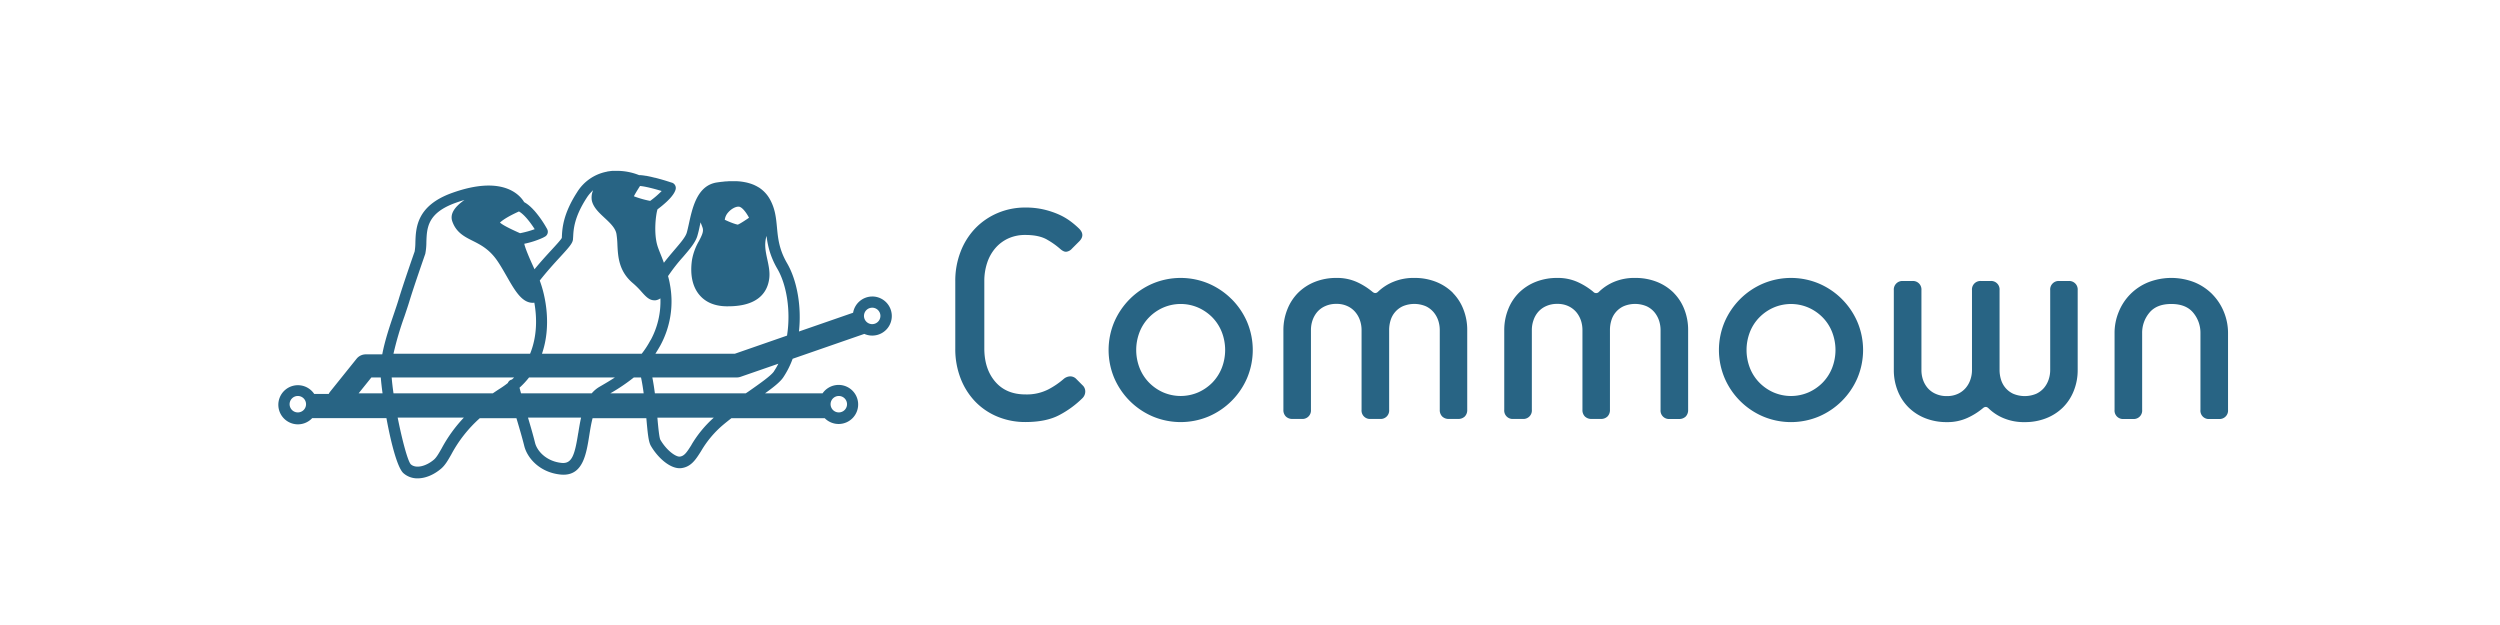 <svg width="200" height="50" viewBox="0 0 1500 375" fill="none" xmlns="http://www.w3.org/2000/svg" aria-label="Commown" role="img">
	<path d="M645.859 227.48a4.994 4.994 0 00-4-1.65 6.438 6.438 0 00-3.78 1.65 47.444 47.444 0 01-9.11 6.17 28.445 28.445 0 01-13.7 3c-7.727 0-13.774-2.55-18.14-7.65-4.367-5.1-6.547-11.767-6.54-20v-40.41a34.329 34.329 0 011.67-10.77 25.722 25.722 0 014.87-8.83 22.688 22.688 0 017.74-5.88 24.006 24.006 0 0110.4-2.13c5.62 0 10.08 1 13.33 3a46.556 46.556 0 017.27 5.15c1.48 1.35 2.77 2 3.87 1.93a5.545 5.545 0 003.49-1.93l4.23-4.23c2.593-2.567 2.593-5.143 0-7.73a51.916 51.916 0 00-5.06-4.32 37.615 37.615 0 00-7.08-4.14 51.06 51.06 0 00-9-3 47.723 47.723 0 00-11-1.19 41.995 41.995 0 00-16.75 3.31 40.703 40.703 0 00-13.34 9.11 41.891 41.891 0 00-8.84 14 47.983 47.983 0 00-3.22 17.76v40.49a48.547 48.547 0 003.18 17.81 41.742 41.742 0 008.84 14 39.3 39.3 0 0013.34 9 43.167 43.167 0 0016.75 3.22c8.32 0 15.126-1.413 20.42-4.24a57.866 57.866 0 0013.8-10.12 5.645 5.645 0 001.65-3.68 5.01 5.01 0 00-1.65-4.05l-3.64-3.65zM738.929 179.45a44.007 44.007 0 00-13.7-9.28 43.298 43.298 0 00-33.68 0 43.82 43.82 0 00-13.69 9.28 44.445 44.445 0 00-9.3 13.71 43.429 43.429 0 000 33.69 44.445 44.445 0 009.3 13.71 43.993 43.993 0 0013.71 9.28 43.294 43.294 0 0033.68 0 43.9 43.9 0 0023-23 43.323 43.323 0 000-33.69 43.795 43.795 0 00-9.3-13.71l-.02.01zm-5.85 41.31a26.782 26.782 0 01-5.61 8.74 27.743 27.743 0 01-8.48 5.89 26.545 26.545 0 01-21.16 0 27.28 27.28 0 01-8.46-5.89 26.458 26.458 0 01-5.62-8.74 29.688 29.688 0 010-21.53 26.246 26.246 0 015.62-8.74 27.28 27.28 0 018.46-5.89 26.418 26.418 0 0121.16 0 27.743 27.743 0 018.48 5.89 26.584 26.584 0 015.61 8.74 29.832 29.832 0 010 21.53M871.729 175.68a30.086 30.086 0 00-10-6.53 34.504 34.504 0 00-13.06-2.39c-4.387-.1-8.746.714-12.8 2.39a29.378 29.378 0 00-9.01 5.85c-1.087 1.1-2.25 1.1-3.49 0a41.61 41.61 0 00-9.09-5.71 28.844 28.844 0 00-12.42-2.53 34.472 34.472 0 00-13 2.39 29.984 29.984 0 00-10 6.53 29.38 29.38 0 00-6.45 9.95 33.293 33.293 0 00-2.37 12.37v47.84a5.394 5.394 0 00.317 2.184c.254.699.65 1.337 1.163 1.876a5.473 5.473 0 004 1.46h5.53a5.098 5.098 0 005.23-3.334 5.098 5.098 0 00.29-2.186V198a17.978 17.978 0 01.91-5.7 15.614 15.614 0 012.76-5 13.41 13.41 0 014.79-3.58 15.632 15.632 0 016.8-1.39 15.094 15.094 0 016.72 1.39 13.438 13.438 0 014.68 3.58 15.115 15.115 0 012.78 5c.619 1.836.933 3.762.93 5.7v47.84a5.037 5.037 0 00.275 2.194c.252.702.656 1.34 1.184 1.867a5.067 5.067 0 004.061 1.459h5.51a5.078 5.078 0 005.52-5.52V198c-.003-1.93.277-3.851.83-5.7a13.593 13.593 0 017.35-8.55 17.86 17.86 0 0113.82 0 13.714 13.714 0 014.68 3.58 15.29 15.29 0 012.78 5c.6 1.83.907 3.744.91 5.67v47.84a5.394 5.394 0 00.317 2.184c.254.699.65 1.337 1.163 1.876a5.473 5.473 0 004 1.46h5.53c.73.032 1.459-.08 2.146-.33a5.56 5.56 0 001.854-1.13 5.452 5.452 0 001.47-4.06V198a33.14 33.14 0 00-2.31-12.41 28.886 28.886 0 00-6.42-9.95M1004.22 175.68a29.979 29.979 0 00-10.001-6.53 34.61 34.61 0 00-13.08-2.39c-4.383-.1-8.739.714-12.79 2.39a29.163 29.163 0 00-8.92 5.89 2.28 2.28 0 01-1.75.824 2.276 2.276 0 01-1.75-.824 41.53 41.53 0 00-9.11-5.71 28.74 28.74 0 00-12.42-2.57 34.528 34.528 0 00-13.07 2.39 30.133 30.133 0 00-10 6.53 28.92 28.92 0 00-6.44 9.95 33.489 33.489 0 00-2.34 12.37v47.84a5.051 5.051 0 001.459 4.061 5.067 5.067 0 004.061 1.459h5.51a5.088 5.088 0 005.243-3.33c.255-.7.353-1.448.287-2.19V198a17.43 17.43 0 01.93-5.7 14.83 14.83 0 012.74-5 13.545 13.545 0 014.78-3.58 15.827 15.827 0 016.82-1.39 15.168 15.168 0 016.72 1.39 13.862 13.862 0 014.69 3.58 15.474 15.474 0 012.77 5c.603 1.84.91 3.764.91 5.7v47.84a5.394 5.394 0 00.317 2.184c.254.699.65 1.337 1.163 1.876a5.502 5.502 0 004 1.46h5.53a5.471 5.471 0 004-1.46 5.406 5.406 0 001.49-4.06V198a19.44 19.44 0 01.83-5.7 13.593 13.593 0 017.35-8.55 17.807 17.807 0 0113.8 0 13.604 13.604 0 014.7 3.58 15.658 15.658 0 012.77 5c.606 1.839.917 3.763.92 5.7v47.84a5.053 5.053 0 001.455 4.057 5.071 5.071 0 004.056 1.463h5.51c.74.04 1.48-.069 2.18-.319a5.667 5.667 0 001.88-1.141c.5-.543.89-1.182 1.14-1.88.26-.698.36-1.44.32-2.18V198a33.34 33.34 0 00-2.29-12.41 28.786 28.786 0 00-6.44-9.95M1105.15 179.45a43.973 43.973 0 00-13.7-9.28 43.262 43.262 0 00-33.67 0 43.86 43.86 0 00-13.72 9.28 44.398 44.398 0 00-9.29 13.71 43.323 43.323 0 000 33.69 43.776 43.776 0 0023 23 43.25 43.25 0 0033.67 0 43.9 43.9 0 0023-23 43.323 43.323 0 000-33.69 43.875 43.875 0 00-9.3-13.71h.01zm-5.88 41.32a26.554 26.554 0 01-5.62 8.74 27.473 27.473 0 01-8.48 5.89 26.549 26.549 0 01-10.58 2.2c-3.63 0-7.23-.749-10.57-2.2a27.269 27.269 0 01-8.46-5.89 26.188 26.188 0 01-5.62-8.74 29.832 29.832 0 010-21.53 26.138 26.138 0 015.62-8.74 27.269 27.269 0 018.46-5.89 26.373 26.373 0 0110.57-2.21c3.64 0 7.24.753 10.58 2.21a27.473 27.473 0 018.48 5.89 26.178 26.178 0 015.62 8.74 29.729 29.729 0 010 21.53M1241.17 168.6h-5.54a5.12 5.12 0 00-2.19.289c-.69.255-1.33.66-1.85 1.186a5.128 5.128 0 00-1.19 1.86 5.072 5.072 0 00-.28 2.185V222c0 1.933-.31 3.854-.92 5.69a15.446 15.446 0 01-2.76 5 13.975 13.975 0 01-4.69 3.57c-2.19.917-4.54 1.39-6.91 1.39s-4.72-.473-6.91-1.39c-1.8-.835-3.4-2.053-4.68-3.57a14.038 14.038 0 01-2.67-5 19.59 19.59 0 01-.84-5.69v-47.88a5.092 5.092 0 00-1.46-4.053 5.07 5.07 0 00-4.05-1.467h-5.52a5.102 5.102 0 00-2.19.286 5.115 5.115 0 00-3.05 3.046c-.25.7-.35 1.447-.28 2.188V222c.01 1.935-.31 3.858-.93 5.69a14.993 14.993 0 01-2.76 5 13.677 13.677 0 01-4.68 3.57c-2.11.97-4.41 1.445-6.73 1.39-2.34.051-4.67-.424-6.8-1.39a13.387 13.387 0 01-4.79-3.57 15.262 15.262 0 01-2.76-5c-.6-1.838-.89-3.759-.88-5.69v-47.88a5.078 5.078 0 00-.29-2.185 4.976 4.976 0 00-1.18-1.86 5.048 5.048 0 00-1.86-1.186 5.074 5.074 0 00-2.18-.289h-5.54a5.143 5.143 0 00-2.18.3 5.06 5.06 0 00-1.85 1.186 5.122 5.122 0 00-1.49 4.034V222c-.03 4.245.75 8.457 2.3 12.41a29.001 29.001 0 006.45 9.94 29.731 29.731 0 0010 6.53 34.61 34.61 0 0013.07 2.39c4.28.078 8.53-.8 12.43-2.57a40.59 40.59 0 009.1-5.7c1.24-1.11 2.39-1.11 3.5 0a28.361 28.361 0 008.94 5.88 31.545 31.545 0 0012.79 2.39c4.45.051 8.86-.76 13-2.39a29.731 29.731 0 0010-6.53 29.076 29.076 0 006.43-9.94 33.14 33.14 0 002.31-12.41v-47.88a5.104 5.104 0 00-1.47-4.041 5.13 5.13 0 00-1.86-1.186 5.077 5.077 0 00-2.18-.293M1327.47 176.61a32.607 32.607 0 00-10.67-7.18 38 38 0 00-28 0 32.134 32.134 0 00-10.6 7.089 31.98 31.98 0 00-6.98 10.661 32.882 32.882 0 00-2.48 12.69v46c-.07.742.02 1.49.27 2.191a5.11 5.11 0 001.18 1.866c.53.527 1.17.932 1.87 1.185.7.253 1.45.348 2.19.278h5.52a5.05 5.05 0 002.19-.275c.7-.252 1.34-.656 1.87-1.184.53-.527.93-1.165 1.18-1.867.26-.702.35-1.451.28-2.194v-46a18.694 18.694 0 014.33-12.23c2.88-3.507 7.27-5.257 13.17-5.25 5.9.007 10.28 1.757 13.15 5.25a18.753 18.753 0 014.33 12.23v46a5.001 5.001 0 001.43 4.082 5.003 5.003 0 004.08 1.438h5.52c.74.068 1.49-.029 2.19-.282a5.102 5.102 0 003.05-3.048c.25-.701.35-1.448.28-2.19v-46a33.26 33.26 0 00-2.48-12.69 32.29 32.29 0 00-6.9-10.57M523.379 177.9a11.731 11.731 0 00-11.52 9.74l-32.49 11.26c1.66-15.17-1.18-30.75-7.14-41-4.8-8.23-5.44-15-6.05-21.44-.54-5.71-1.05-11.11-4.2-16.82a19.707 19.707 0 00-5.8-6.57c-.14-.09-.27-.2-.41-.3-.31-.21-.63-.39-1-.59l-.66-.39c-.29-.16-.6-.3-.9-.45-.3-.15-.55-.27-.84-.4l-.87-.35c-.33-.12-.65-.25-1-.36-.35-.11-.59-.19-.89-.27l-1.09-.31-.9-.21-1.2-.23c-.314-.06-.624-.11-.93-.15-.43-.07-.86-.12-1.29-.17-.43-.05-.65-.07-1-.09-.35-.02-.91-.07-1.37-.09h-3.51c-.52 0-1 0-1.59.07l-1 .06c-.61 0-1.24.1-1.88.17l-.87.08c-.95.11-1.91.24-2.89.39-.676.1-1.345.247-2 .44-10.05 2.92-12.73 15.12-14.71 24.17-.45 2-.87 4-1.32 5.51-.78 2.7-4 6.38-7.33 10.28-2 2.37-4.27 5-6.39 7.79-.08-.23-.16-.44-.25-.67-.21-.57-.42-1.12-.63-1.66l-.33-.88c-.28-.7-.55-1.39-.8-2-.72-1.8-1.33-3.35-1.74-4.61-2.59-8-1-19.57-.08-22.26a63.744 63.744 0 005.32-4.4l.15-.14.72-.69.11-.11c.21-.21.42-.42.62-.64l.18-.18.58-.63.18-.2.53-.63.18-.22c.14-.18.28-.36.41-.55l.23-.29.29-.44c.09-.13.19-.27.27-.41.08-.14.15-.26.22-.39.093-.141.176-.288.25-.44.09-.17.16-.34.23-.51.07-.17.1-.21.14-.31.103-.261.19-.528.26-.8a3.354 3.354 0 00-2.17-4l-.35-.11h-.1l-.56-.19-.65-.21-.36-.12-.42-.13-1-.32-.2-.06-.73-.22-.19-.06-2.62-.76h-.06c-.95-.27-1.95-.54-3-.8h-.14l-2-.49-.38-.09-1-.21-.57-.12-1.25-.24h-.24a29.948 29.948 0 00-3.31-.41h-.64a35.668 35.668 0 00-14.09-2.55H367.749c-.73 0-1.47.13-2.22.23h-.07c-.37.06-.75.11-1.12.18a1.815 1.815 0 00-.25.09 26.881 26.881 0 00-17.84 12.33c-8.39 13-8.86 21.64-9.11 26.3 0 .41 0 .79-.07 1.15-.62 1.16-3.5 4.29-6.06 7.07-2.88 3.13-6.54 7.11-10.3 11.69l-.79-1.74c-.14-.29-.27-.59-.4-.89-.13-.3-.39-.84-.58-1.27-.19-.43-.33-.75-.49-1.12-.16-.37-.34-.74-.5-1.11-.16-.37-.35-.83-.53-1.24l-.42-1c-.18-.43-.34-.85-.51-1.26-.17-.41-.25-.6-.36-.89l-.46-1.22-.28-.76c-.15-.42-.26-.79-.38-1.17-.06-.18-.13-.39-.18-.57-.12-.39-.19-.73-.26-1.06a52.04 52.04 0 0011-3.54c.53-.25 1-.52 1.51-.8a3.335 3.335 0 001.501-1.975 3.335 3.335 0 00-.281-2.465c0-.11-.15-.28-.26-.49l-.06-.1-.45-.79a61.66 61.66 0 00-6.59-9.32c-.11-.13-.21-.26-.33-.38-.18-.19-.37-.38-.55-.58l-.58-.62c-.2-.21-.41-.4-.62-.6l-.57-.56c-.22-.2-.45-.39-.68-.58-.23-.19-.37-.33-.56-.48-.24-.19-.49-.36-.73-.54l-.55-.4c-.21-.14-.43-.26-.65-.4l-.64-.39c-2.49-4.16-12.76-16.43-43.25-5.49-21.29 7.64-21.72 20.92-22 29.71a36.038 36.038 0 01-.43 5.4c-.77 2.19-6.91 19.76-9.68 29-.7 2.32-1.66 5.13-2.67 8.12-2.53 7.41-5.51 16.21-7.1 24.62h-9.87a7.127 7.127 0 00-5.55 2.66l-15.84 19.72a7.2 7.2 0 00-.85 1.37h-8.72a11.737 11.737 0 00-12.702-4.868 11.74 11.74 0 1011.492 19.398h44.55c2.7 14.76 6.54 29.7 10.18 33a12.529 12.529 0 008.57 3.12c4.5 0 9.53-2 14-5.77 2.46-2.07 4.1-4.95 6.18-8.6a78.75 78.75 0 0117.11-21.74h21.96c.11.39.23.8.35 1.19 1.67 5.63 3.24 11 4.32 15.37 1.8 7.44 9.37 16 21.74 17.26.611.067 1.225.1 1.84.1 11.7 0 13.69-12.47 15.45-23.54.56-3.52 1.13-7.09 2-10.38h32.26v.18c.84 9.42 1.31 14.06 2.73 16.47 4 6.86 11.07 13.38 17.24 13.38.391.003.782-.024 1.17-.08 5.78-.82 8.51-5.15 11.68-10.16a60.738 60.738 0 0113.12-15.69c1.66-1.39 3.38-2.76 5.12-4.1h55.95a11.72 11.72 0 10-1.29-14.9h-34.52c5.17-3.73 9.11-6.86 10.91-9.54a52.355 52.355 0 005.66-11.2l43-14.92a11.731 11.731 0 0014.072-3.585 11.729 11.729 0 00-.197-14.52 11.739 11.739 0 00-4.066-3.204 11.744 11.744 0 00-5.049-1.141l.03.01zm-344.68 69.55a4.927 4.927 0 01-3.483-8.42 4.927 4.927 0 017.587.758 4.934 4.934 0 01-.622 6.222 4.931 4.931 0 01-3.482 1.44zm36.47-11.45l7.65-9.52h5.64c.23 2.72.59 6 1.07 9.52h-14.36zm288.11 1.59a4.929 4.929 0 01.961 9.765 4.932 4.932 0 01-5.061-2.096 4.936 4.936 0 01.614-6.225 4.926 4.926 0 013.486-1.444zM443.299 124c1.82.13 4.28 3.18 6.11 6.63-.58.407-1.12.777-1.62 1.11l-.33.22-1.07.7-.41.26-.74.47-.37.22-.54.32-.3.17-.41.22-.21.12-.32.15-.12.06-.29.13a4.464 4.464 0 01-.56-.12l-.23-.06-.52-.14-.34-.11-.6-.19-.41-.14-.68-.25-.46-.17-.8-.31-.46-.19-1-.43-.32-.14-1.43-.66a7.996 7.996 0 012.06-4.44c1.83-2.12 4.53-3.58 6.4-3.43h-.03zm-62.97-6.24c.57-1.11 1.65-3 3.68-6.16 3 .21 8.46 1.63 13 3a53.988 53.988 0 01-6.9 5.94 57.705 57.705 0 01-9.81-2.79l.03.01zm-80.35 15.79c1.21-1.18 4.19-3.41 11.39-6.68 3.17 1.78 6.9 6.6 9.45 10.64a58.377 58.377 0 01-8.71 2.4h-.11c-3.32-1.47-9.93-4.45-12-6.35l-.02-.01zM265.009 269c-1.75 3.07-3.13 5.5-4.68 6.81-5 4.2-10.93 5.4-13.82 2.8-1.84-1.84-5.24-14.61-7.9-28.05h39.71a85.75 85.75 0 00-13.31 18.44zm42.14-41.25h-.14a3.329 3.329 0 00-2.31 2.06 52.74 52.74 0 01-4.28 3.06c-1.66 1.05-3.21 2.09-4.71 3.12h-59.61c-.5-3.49-.88-6.73-1.09-9.52h73.47c-.44.42-.88.85-1.33 1.26v.02zm-71.07-15.51a193.194 193.194 0 016.61-22.47c1-3 2-5.92 2.75-8.35 2.85-9.49 9.59-28.69 9.65-28.89.045-.12.082-.244.11-.37.421-2.252.632-4.539.63-6.83.28-8.62.57-17.54 17.6-23.65 1.84-.66 3.58-1.21 5.25-1.69-6.42 4.48-8.76 8.7-7.28 12.89 2.35 6.66 7.36 9.17 12.2 11.6 4.63 2.32 9.88 4.95 14.65 11.8 2 2.89 3.88 6.19 5.71 9.38 4.48 7.85 8.35 14.63 13.95 15.84a8.413 8.413 0 001.69.18 8.601 8.601 0 001-.08c1.6 8.94 1.75 20.14-2.54 30.64h-81.98zm110.84 47.66c-2.05 12.91-3.66 18.52-10 17.84-8.73-.87-14.62-6.79-15.93-12.19-1.07-4.38-2.58-9.54-4.2-15h31.86c-.7 3.1-1.21 6.28-1.7 9.34l-.03.01zm8.12-23.9h-42.43c-.31-1.12-.61-2.24-.91-3.37a49.115 49.115 0 005.73-6.15h51.51c-3.05 2-6.14 3.79-9.21 5.58a18.165 18.165 0 00-4.69 3.94zm11.16 0c4.927-2.817 9.637-6 14.09-9.52h4.32c.65 3 1.16 6.28 1.59 9.52h-20zm24.09-31.87a53.582 53.582 0 01-5.27 8.12h-59.84c5.75-16.66 2.28-34.31-1.33-43.91 4.31-5.49 8.62-10.22 12.17-14.08 5.62-6.11 7.57-8.35 7.78-10.73 0-.5.07-1 .1-1.66.23-4.31.62-11.54 8-23a23.256 23.256 0 014-4.76 10.761 10.761 0 00-.8 6.21c.9 4.13 4.31 7.29 7.6 10.35 3.29 3.06 6.53 6.08 7.17 9.67.331 2.169.524 4.357.58 6.55.35 7 .77 15.83 9.27 23a48.34 48.34 0 015.14 5.11c2.48 2.77 4.63 5.18 7.73 5.18h.65a6.395 6.395 0 003-1.17 48.537 48.537 0 01-5.91 25.18l-.04-.06zm24.66 62.71c-2.94 4.67-4.36 6.75-7 7.12-2.25.3-7.78-3.37-11.72-10.07-.72-1.34-1.32-7.87-1.8-13.28h33.83a68.542 68.542 0 00-13.35 16.23h.04zm49.45-44.05c-1.76 2.62-8.32 7.22-15.27 12.09l-1.67 1.12h-54.54c-.41-3.21-.91-6.41-1.52-9.52h50.63a7.14 7.14 0 002.33-.4l22.65-7.85a40.222 40.222 0 01-2.61 4.5v.06zm7.89-21.45l-31.43 10.92h-47.64c1-1.58 2-3.23 3-5a55.255 55.255 0 005.64-37.13.335.335 0 010-.1 48.67 48.67 0 00-1-4.24c0-.07 0-.14-.05-.2.183-.172.345-.367.48-.58a103.367 103.367 0 018.47-10.78c4-4.66 7.51-8.69 8.69-12.79.51-1.77 1-3.79 1.42-5.93.16-.69.31-1.39.47-2.11.11.27.21.55.31.8.38 1 .7 1.8.9 2.41.72 2.29-.32 4.45-2.21 8.08a34.363 34.363 0 00-4.16 11.37c-1.25 8.79.32 16.06 4.56 21 3.69 4.33 9.08 6.59 16 6.72h1.13c18.81 0 23.83-9.2 24.71-17 .41-3.74-.4-7.47-1.18-11.08-1.05-4.81-2-9.39-.45-14.16a48.555 48.555 0 006.46 19.73c5.65 9.69 8.12 25.38 5.82 40l.06.07zm51.03-6.86a4.926 4.926 0 01-4.555-3.043 4.935 4.935 0 011.069-5.373 4.923 4.923 0 012.524-1.349 4.924 4.924 0 015.061 2.096c.541.811.831 1.764.831 2.739a4.94 4.94 0 01-4.93 4.93" fill="#286484"></path>
</svg>